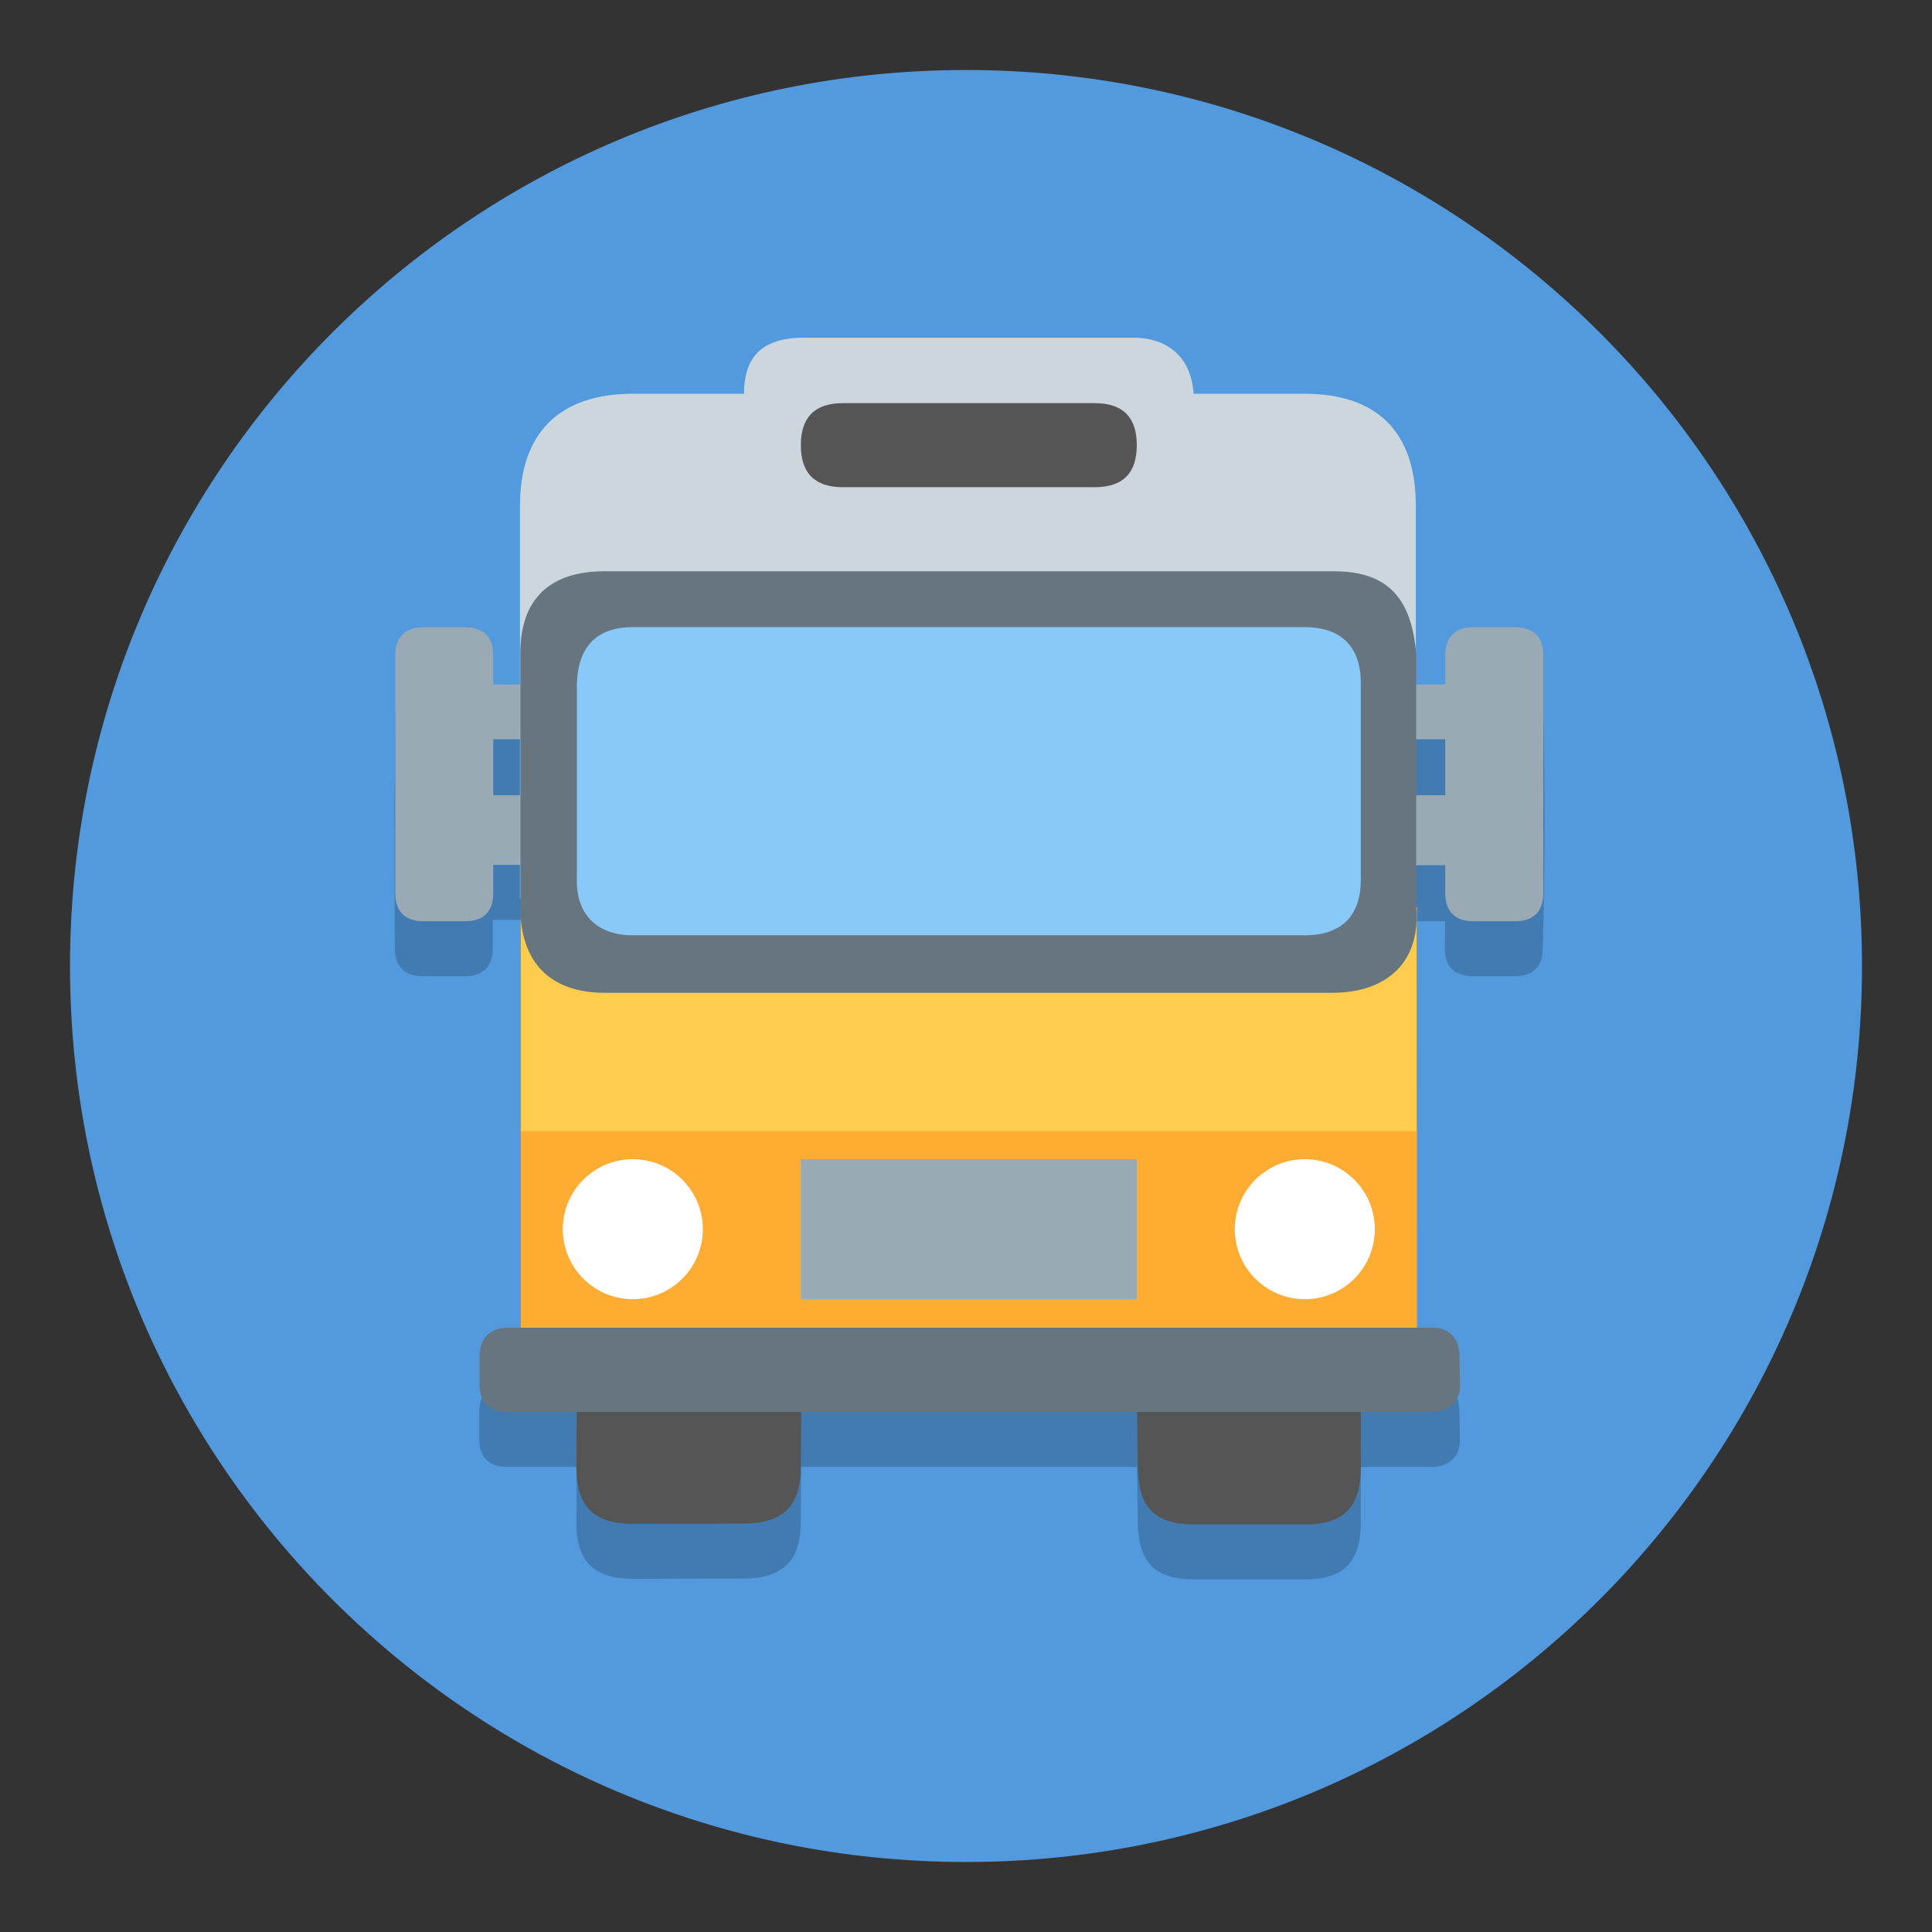 <?xml version="1.0" encoding="UTF-8"?>
<svg width="138" height="138" version="1.1" viewBox="0 0 138 138" xmlns="http://www.w3.org/2000/svg" xmlns:cc="http://creativecommons.org/ns#" xmlns:dc="http://purl.org/dc/elements/1.1/" xmlns:rdf="http://www.w3.org/1999/02/22-rdf-syntax-ns#">
 <rect x="0" y="0" width="138" height="138" fill="#333333" stroke="none"/>
 <g id="bus" transform="translate(-1010.8 -395.2)">
  <g id="bus_stop" transform="translate(1732.8 544.2)">
   <path d="m-589-80c0 35.346-28.654 64-64 64-35.346 0-64-28.654-64-64 0-35.346 28.654-64 64-64 35.346 0 64 28.654 64 64" fill="#529add" stroke-width=".2"/>
  </g>
  <path d="m1039 462.93c0 1.306 0.702 2 2 2h3c1.298 0 2-0.694 2-2v-2.029h2v33.06h-0.898c-1.296 0-2.067 0.745-2.067 2.051v2.008c0 1.306 0.732 1.965 2.027 1.965h4.93l-0.025 3.971c0 2.622 1.113 4.026 4.062 4.018l7.908-0.022c2.953-0.01 4.045-1.419 4.062-4.041l0.025-3.926h23.988l0.059 3.982c0.038 2.609 1.036 4.043 3.961 4.043h8.039c2.928 0 3.928-1.471 3.928-4.08v-3.945h4.977c1.298 0 2.134-0.704 2.105-2.01l-0.045-2.006c-0.029-1.305-0.739-2.008-2.037-2.008h-1l0.025-32.958h2l-0.025 1.928c-0.017 1.306 0.702 2 2 2h3c1.298 0 2-0.694 2-2 0.256-8.982 0.025-16.928 0.025-16.928h-82c-0.053 20.198-0.101-17.872-0.025 16.928z" fill-opacity=".2"/>
  <g transform="translate(0,1024)">
   <g transform="matrix(2.672 0 0 -2.373 1068 -524.72)" stroke-width=".496">
    <path d="m0-0.298c-0.006-1.105-0.415-1.699-1.52-1.702l-2.959-0.009c-1.104-0.003-1.52 0.588-1.52 1.693l0.012 2.118h6z" fill="#555"/>
   </g>
   <g transform="matrix(2.649 0 0 -2.361 1108 -524.66)" stroke-width=".5">
    <path d="m0-0.281c0-1.105-0.378-1.729-1.483-1.729h-3.034c-1.104 0-1.48 0.607-1.495 1.712l-0.028 2.115h6.039z" fill="#555"/>
   </g>
   <g transform="matrix(2.347 0 0 -2.361 1123.8 -564.82)" stroke-width=".531">
    <path d="m-1.179 0.075c0-0.553-0.299-0.847-0.852-0.847h-1.278c-0.553 0-0.852 0.294-0.852 0.847v7.2c0 0.552 0.299 0.847 0.852 0.847h1.278c0.553 0 0.852-0.295 0.852-0.847z" fill="#99aab5"/>
   </g>
   <g transform="matrix(2.25 0 0 -1.955 1118.2 -577.95)" stroke-width=".596">
    <path d="m-1-1h-32v2h32z" fill="#99aab5"/>
   </g>
   <g transform="matrix(2.182 0 0 -2.486 1116 -569.51)" stroke-width=".537">
    <path d="m0-1.011-33 0.011v2l33-4.4e-7z" fill="#99aab5"/>
   </g>
   <g transform="matrix(2.347 0 0 -2.361 1096.2 -600.39)" stroke-width=".531">
    <path transform="matrix(.426 0 0 -.424 -467.01 -254.28)" d="m1068-604c-3.043 0.111-3.979 1.697-4 4l-8-1e-5c-5.185 0.026-8 2.784-8 8v28h64v-28c0-5.216-2.693-8.011-8-8h-7.873c-0.198-2.8-2.03-3.936-4.127-4z" fill="#ccd6dd"/>
   </g>
   <path d="m1112-532h-64v-32h64z" fill="#ffcc4d"/>
   <path d="m1112-534h-64v-14h64z" fill="#ffac33"/>
   <g stroke-width=".531">
    <g transform="matrix(2.347 0 0 -2.361 1117.3 -529.56)">
     <path d="m-0.941 0.168c0.012-0.553-0.344-0.851-0.897-0.851h-28.081c-0.552 0-0.864 0.279-0.864 0.832v0.85c0 0.553 0.328 0.869 0.88 0.869h28.075c0.553 0 0.856-0.297 0.868-0.85z" fill="#66757f"/>
    </g>
    <g transform="matrix(2.347 0 0 -2.361 1114.9 -564.97)">
     <path d="m-1.254-0.412c0.144-1.651-0.887-2.588-2.544-2.588h-22.16c-1.657 0-2.562 0.931-2.562 2.588v7.676c0 1.657 0.905 2.488 2.562 2.488h22.201c1.657 0 2.359-0.837 2.503-2.488z" fill="#66757f"/>
    </g>
    <g transform="matrix(2.347 0 0 -2.361 1108 -567.21)">
     <path d="m0-0.529c0-1.104-0.599-1.681-1.704-1.681h-20.45c-1.104 0-1.748 0.649-1.704 1.752v5.877c0.044 1.103 0.6 1.694 1.704 1.694h20.45c1.105 0 1.704-0.59 1.704-1.694z" fill="#88c9f9"/>
    </g>
   </g>
   <path d="m1092-536h-24v-10h24z" fill="#99aab5"/>
   <g transform="matrix(2.991 0 0 -2.236 1092 -596.66)" stroke-width=".483">
    <path d="m-1.003-1.189h-6.017c-0.669 0-1.003 0.447-1.003 1.342 0 0.894 0.334 1.342 1.003 1.342h6.017c0.669 0 1.003-0.447 1.003-1.342 0-0.894-0.334-1.342-1.003-1.342z" fill="#555"/>
   </g>
   <g transform="matrix(2.347 0 0 -2.361 1048.8 -564.82)" stroke-width=".531">
    <path d="m-1.179 0.075c0-0.553-0.299-0.847-0.852-0.847h-1.278c-0.553 0-0.852 0.294-0.852 0.847v7.2c0 0.552 0.299 0.847 0.852 0.847h1.278c0.553 0 0.852-0.295 0.852-0.847z" fill="#99aab5"/>
   </g>
   <circle cx="1056" cy="-541" r="5" fill="#fff" style="paint-order:normal"/>
   <circle cx="1104" cy="-541" r="5" fill="#fff" style="paint-order:normal"/>
  </g>
 </g>
</svg>

